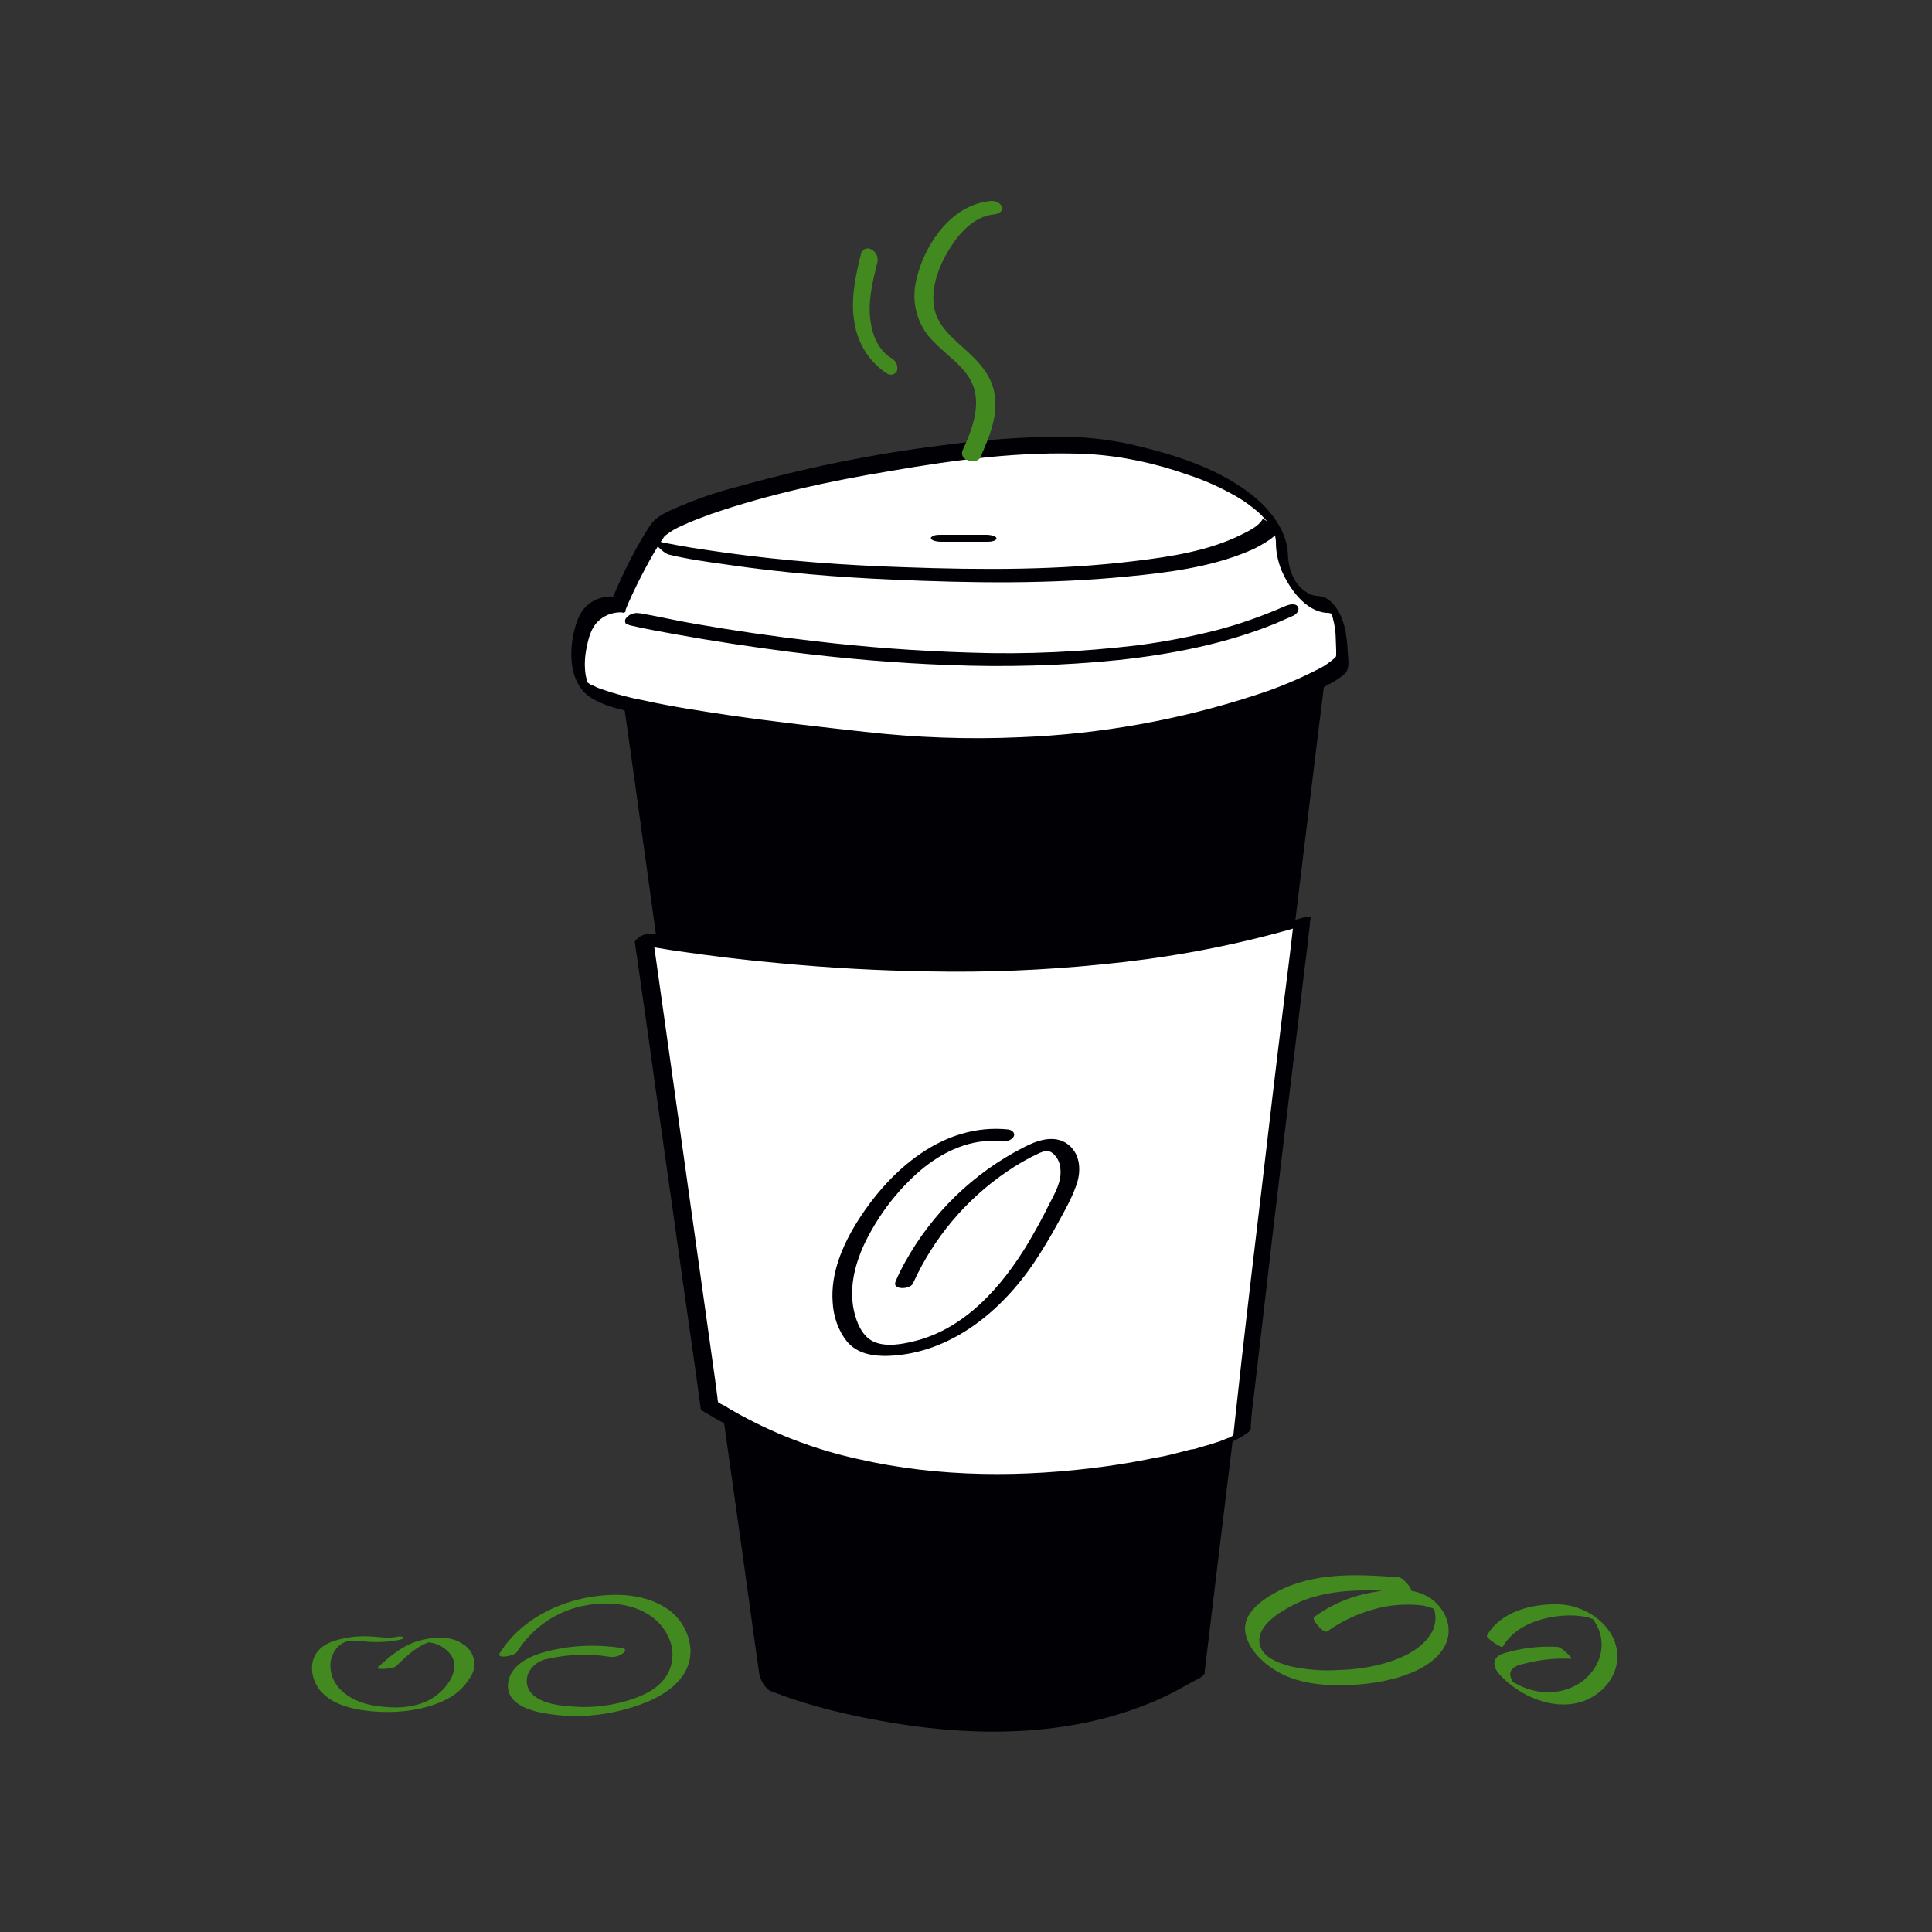 <svg transform="scale(1)" version="1.1" id="A3FF8S8gRB" xmlns="http://www.w3.org/2000/svg" xmlns:xlink="http://www.w3.org/1999/xlink" x="0px" y="0px" viewBox="0 0 500 500" xml:space="preserve" class="pbimage_pbimage__wrapper__image__0LEis false"><rect x="0" y="0" width="500" height="500" fill="#333333" stroke="none"/><title>Coffee</title><style type="text/css"> .st0{fill:#000005;} .st1{fill:#FFFFFF;} .st2{fill:#59BE4C;}
 .st2{fill:#428a20;}
 .st1{fill:#FFFFFF;}
 .st0{fill:#000005;}</style><g id="coffee"><path class="st0" d="M162.4,181.2l35.6,254.5c0,0,66,26.2,112.1-4.2l31.4-260L162.4,181.2z" fill="#000005"></path><path class="st0" d="M161,179.3l1,6.8l2.6,18.5l3.8,27.4l4.6,33.4l5.1,36.5l5.2,37.1l4.8,34.3l4.1,29.1l2.9,20.9
		c0.5,3.3,0.9,6.6,1.4,9.9l0.1,0.4c0.2,1.2,1.5,3.5,2.8,4c10.3,4.1,21.4,6.6,32.3,8.4c21.6,3.5,44.7,3.3,65.3-5
		c2.8-1.1,5.5-2.4,8.1-3.8c1.3-0.7,2.5-1.4,3.8-2.1c0.7-0.4,2.4-1.1,2.8-1.9c0.1-0.3,0.1-0.6,0.1-0.9l0.7-5.8l3.1-25.7l4.8-39.4
		l5.6-46.6l5.8-48.3l5.3-43.7l4-32.8l2-16.2l0.1-0.7c0.1-0.9-1.9-4-2.9-3.9l-17.8,1l-42.8,2.3l-51.8,2.8L183,178l-14.7,0.8l-4.6,0.2
		c-0.8-0.1-1.6,0-2.4,0.1c-0.1,0-0.2,0-0.3,0c-0.4,0,0.9,2.2,1,2.3c0.4,0.5,1.1,1.8,1.8,1.8l17.8-1l42.8-2.3l51.8-2.8l44.8-2.4
		l14.7-0.8c2.3-0.1,4.7-0.1,7-0.4h0.3l-3-4l-1.4,11.2l-3.5,29.3l-5,41.4l-5.8,47.6l-5.8,47.7l-5,41.6L310,418l-1,8.5l-0.3,2.3
		c0,0.3,0,0.6-0.1,0.9c0.1-0.2-0.9,0.5-0.6,0.3c-0.7,0.4-1.4,0.9-2,1.3c-1.4,0.8-2.7,1.6-4.1,2.3c-2.6,1.4-5.3,2.6-8.1,3.7
		c-5.4,2.1-11,3.7-16.8,4.8c-11.1,2-22.4,2.6-33.6,1.7c-15.1-1.1-30-4.2-44.4-9.2c-0.8-0.3-1.5-0.5-2.2-0.8l2.7,4l-0.9-6.8
		l-2.6-18.6l-3.8-27.4l-4.7-33.4l-5.1-36.5l-5.2-37.1l-4.8-34.3l-4.1-29.1l-2.9-20.9c-0.5-3.3-0.9-6.6-1.4-9.9l-0.1-0.4
		c-0.3-1-0.8-2-1.5-2.7C162.3,180.2,160.9,178.8,161,179.3z" fill="#000005"></path><path class="st1" d="M160,156.6c0,0-7.1-0.7-9.2,6.4s-1.4,11.4,0,14.2s10.6,7.8,77.3,14.9s119.1-16.3,119.1-20.6s0-14.9-5-14.9
		s-10.6-7.1-10.6-14.2s-7.8-18.4-39.7-25.5s-116.3,12-122,20.6C166,143.5,162.7,149.9,160,156.6z" fill="#FFFFFF"></path><path class="st0" d="M158.9,154.4c-2.6-0.2-5.1,0.6-7,2.3c-2,1.9-2.8,4.4-3.4,7c-0.6,2.7-0.8,5.4-0.5,8.1c0.4,3.4,1.9,6.8,4.8,8.7
		c2.2,1.3,4.6,2.3,7.1,2.9c5.1,1.4,10.3,2.6,15.5,3.5c9,1.6,18.2,2.9,27.3,4.1c13.5,1.7,27.1,3.5,40.6,4.1c23.9,1.1,47.8-1.3,71-7.3
		c7.7-1.9,15.3-4.4,22.7-7.4c2.4-1,4.8-2.1,7.1-3.4c1.4-0.7,2.7-1.6,3.9-2.6c1.4-1.4,0.9-3.7,0.8-5.5c-0.2-4.4-0.8-9.6-4.1-12.9
		c-0.6-0.7-1.4-1.2-2.2-1.5c-0.9-0.3-1.9-0.2-2.9-0.5c-2.1-0.8-3.8-2.4-4.8-4.4c-1-2-1.5-4.3-1.5-6.5c-0.1-1.1-0.3-2.3-0.6-3.3
		c-1.8-5.8-6.5-10.4-11.4-13.7c-8.9-6-19.7-9.1-30-11.4c-7-1.4-14.1-1.9-21.2-1.6c-8.9,0.2-17.8,1-26.6,2.2
		c-17.7,2.2-35.2,5.8-52.4,10.6c-5.9,1.5-11.6,3.5-17.2,6c-1.6,0.7-3.1,1.5-4.4,2.6c-0.8,0.8-1.5,1.8-2.1,2.8
		c-1.7,2.7-3.2,5.4-4.6,8.2c-1.5,3-2.9,6-4.2,9.1c-0.6,1.4,2.6,5,3.1,3.7c1.2-3.1,2.7-6.1,4.2-9.1c1.4-2.7,2.8-5.3,4.4-7.9
		c0.4-0.7,0.9-1.4,1.4-2.1c0.2-0.2,0,0,0-0.1c0.2-0.2,0.4-0.4,0.6-0.6c1.3-1,2.8-1.9,4.3-2.5c2.3-1.1,4.8-2,7.2-2.9
		c15.1-5.2,30.9-8.6,46.6-11.2c16.7-2.9,34-5.2,51-4.4c8.9,0.5,17.7,2.4,26.1,5.4c4.3,1.4,8.5,3.3,12.5,5.6c1.6,0.9,3.1,2,4.5,3.1
		l0.6,0.5c0.3,0.2,0.5,0.4,0.8,0.7s0.6,0.5,0.8,0.8l0.3,0.3c-0.4-0.4,0.1,0.1,0.2,0.2l0.6,0.7c0.1,0.1,0.8,1,0.3,0.4l0.5,0.6
		c0.1,0.2,0.6,1.1,0.2,0.3c0.3,0.5,0.5,0.9,0.7,1.4c-0.3-0.7,0,0,0.1,0.2s0.2,0.5,0.3,0.8s-0.1-0.4,0.1,0.2c0,0.2,0.1,0.4,0.1,0.6
		s0.1,0.4,0.1,0.7s0,0.3,0-0.1v0.4c0,2.5,0.5,5,1.5,7.4c2,4.6,6.1,10.5,11.6,10.9c0.3,0,0.6,0,0.9,0.1c0,0,0.5,0.2,0.3,0.1
		c0.5,0.2-0.3,0,0.2,0.2c-0.1,0-0.2-0.3-0.3-0.4c0.4,0.3-0.1-0.3,0.1,0.2c0.2,0.3,0.3,0.7,0.4,1c0.5,1.9,0.8,3.8,0.8,5.7
		c0,0.9,0.1,1.8,0.1,2.7c0,0.4,0,0.9,0,1.3s-0.1,0.6,0,0.2c0,0.1-0.1,0.3-0.2,0.4c-0.2,0.2,0.2-0.2,0,0c-0.1,0.1-0.2,0.2-0.3,0.3
		c-1.2,1-2.4,1.9-3.8,2.6c-5.2,2.7-10.7,5-16.3,6.8c-19.8,6.5-40.4,10.2-61.2,11c-13.4,0.6-26.9,0.1-40.2-1.4
		c-11.7-1.3-23.4-2.6-35.1-4.3c-7.3-1.1-14.7-2.2-21.9-3.8c-3.8-0.7-7.6-1.7-11.3-3c-0.6-0.2-1.1-0.4-1.6-0.7l-0.7-0.3l-0.3-0.1
		c-0.4-0.2,0.4,0.2,0,0l-0.9-0.6c-0.5-0.4,0.3,0.2,0,0c-0.1-0.1-0.2-0.2-0.3-0.3s0.5,0.6,0.2,0.2s0.5,0.7,0.2,0.2
		c-0.2-0.3,0.3,0.7,0.2,0.4c0,0,0-0.1,0-0.1c-0.1,0-0.3-0.6-0.4-0.9c-0.1-0.4-0.2-0.8-0.3-1.2c-0.4-2.4-0.3-4.8,0.2-7.2
		c0.5-2.6,1.2-5.4,3.3-7.2c1.7-1.5,4-2.2,6.3-2c1,0.1,0.3-1.8,0.1-2.2C160.8,155.8,159.9,154.5,158.9,154.4z" fill="#000005"></path><path class="st0" d="M162.9,161.8c3.9,0.9,7.7,1.6,11.6,2.3c9.9,1.8,19.9,3.3,29.9,4.6c13.6,1.7,27.2,2.9,40.9,3.4
		c14.8,0.6,29.6,0.2,44.3-1.3c13.7-1.5,27.6-4.2,40.4-9.4c1.6-0.7,3.2-1.4,4.8-2.1c0.8-0.4,1.7-1.5,1-2.4s-2.4-0.4-3.3,0
		c-5.7,2.5-11.6,4.6-17.7,6.2c-6.7,1.7-13.5,3-20.4,3.9c-14.3,1.7-28.8,2.4-43.2,1.9c-13.6-0.4-27.1-1.4-40.6-3
		c-10.4-1.2-20.7-2.7-31-4.5c-4.7-0.8-9.3-1.9-14-2.7h-0.2c-1.2-0.2-2.5,0.2-3.3,1.2c-0.5,0.5-0.4,1.2,0,1.7
		C162.5,161.5,162.7,161.7,162.9,161.8L162.9,161.8z" fill="#000005"></path><path class="st0" d="M173,143.5c4.9,1.2,10,1.9,15,2.6c14.3,2.1,28.7,3.3,43.1,3.9c20.2,0.9,40.5,1.2,60.6-0.8
		c10.5-1,21.5-2.4,31.3-6.5c2-0.8,3.9-1.9,5.7-3.1c0.5-0.4,1.5-1.1,1.7-1.7c0,0,0-0.1,0-0.1c0.5-0.9-3.5-3.7-3.6-3.5
		c-1,1.9-3.8,3.2-5.6,4.1c-8.5,4.2-18.4,5.7-27.6,6.8c-19.6,2.4-39.6,2.3-59.4,1.6c-15.4-0.5-30.8-1.6-46-3.7
		c-4.3-0.6-8.6-1.2-12.9-2c-1.2-0.2-2.5-0.5-3.7-0.7c-0.6-0.2-1.2-0.3-1.9-0.4c-0.1,0-0.2,0-0.2,0c-0.6-0.1,0.8,1.6,0.9,1.6
		C171.2,142.4,172,143.1,173,143.5L173,143.5z" fill="#000005"></path><path class="st0" d="M243.4,140.2h11.9c0.6,0,1.2,0,1.8-0.2c0.2-0.1,0.7-0.2,0.8-0.6c0-0.8-2-1-2.5-1h-11.9c-0.6,0-1.2,0-1.8,0.2
		c-0.2,0.1-0.7,0.3-0.8,0.6C240.9,140,242.9,140.2,243.4,140.2L243.4,140.2z" fill="#000005"></path><path class="st1" d="M166.9,243.3c0,0,95,18.4,170.1-4.4c0,0-15.5,127.4-15.5,131.8s-83.2,28.7-137.7-6.7L166.9,243.3z" fill="#FFFFFF"></path><path class="st0" d="M165,244.4c3.3,0.6,6.7,1.2,10.1,1.7c8.9,1.3,17.9,2.4,26.9,3.2c12.7,1.2,25.5,1.9,38.3,2.1
		c14.9,0.3,29.8-0.3,44.7-1.8c15.6-1.5,31-4.2,46.1-8.3c1.9-0.5,3.7-1,5.6-1.6l-2-0.2c-0.8,7.1-1.7,14.1-2.6,21.2
		c-1.9,15.4-3.7,30.8-5.5,46.2c-1.8,15.1-3.6,30.2-5.3,45.3c-0.5,4.9-1.1,9.7-1.6,14.5c-0.1,1.2-0.3,2.5-0.4,3.7
		c0,0.3-0.1,0.7-0.1,1c0-0.2-0.2,0.2,0-0.1c-0.3,0.5,0.2-0.1-0.1,0.2c-0.2,0.1-0.6,0.3,0.1,0l-0.4,0.2c-0.5,0.3,0.2-0.1,0,0
		s-0.4,0.2-0.5,0.3l-0.5,0.2c-0.5,0.3,0.6-0.3-0.1,0c-0.5,0.2-1,0.4-1.5,0.6l-0.8,0.3c-0.8,0.3,0.3-0.1-0.3,0.1l-1.9,0.6
		c-1.4,0.4-2.7,0.8-4.1,1.2l-0.6,0.1l-0.2,0l-1.2,0.3c-0.9,0.2-1.8,0.5-2.7,0.7c-1.9,0.5-3.7,0.9-5.6,1.2c-4.2,0.9-8.4,1.6-12.7,2.2
		c-21.2,2.9-43.1,2.9-64-1.9c-11.5-2.5-22.5-6.8-32.8-12.7c-0.6-0.4-1.2-0.7-1.8-1.1c-0.4-0.2-1.4-0.6-1.7-1c0,0,0-0.1,0-0.1
		c-0.1-0.3-0.1-0.5-0.1-0.8l-0.5-3.9l-5.1-36.3l-6.7-47.7l-4.3-30.5l-0.2-1.5c-0.1-0.7-4.8,0.6-4.6,1.9l0.9,6.2l2.3,16.1l3.1,22.2
		l3.5,24.7l3.3,23.4l2.6,18.2l1.3,9.5c0,0.2,0,0.4,0.1,0.5c0.4,0.6,1.8,1.2,2.4,1.6c1.3,0.8,2.6,1.5,3.9,2.2
		c5.2,2.9,10.7,5.3,16.3,7.3c11,3.8,22.3,6.2,33.9,7.2c10.9,1,22,1.1,32.9,0.2c9.3-0.7,18.5-2,27.6-4c6.4-1.3,12.6-3,18.7-5.4
		c1.9-0.7,3.8-1.6,5.5-2.8c0.5-0.3,0.9-0.7,1.1-1.3c0-0.2,0-0.3,0-0.5c0,0.2,0,0,0-0.2c0.2-3.2,0.6-6.3,1-9.5c0.7-6,1.4-12,2.1-18
		c0.9-7.8,1.8-15.5,2.7-23.3l3-25.2c1-7.9,1.9-15.9,2.9-23.8c0.8-6.4,1.5-12.7,2.3-19.1c0.5-3.7,0.9-7.3,1.3-11c0-0.5,0.1-1,0.2-1.4
		c0.1-0.8-1.6-0.2-2-0.2c-14.7,4.3-29.7,7.3-44.9,8.9c-14.8,1.6-29.6,2.4-44.5,2.2c-13-0.1-25.9-0.7-38.8-1.8
		c-9.4-0.8-18.7-1.9-28-3.2c-2.8-0.4-5.6-0.8-8.4-1.3c-1.3-0.2-2.5-0.5-3.8-0.7h-0.2c-1.2,0-2.3,0.3-3.3,1
		C165,243.4,164,244.2,165,244.4z" fill="#000005"></path><path class="st1" d="M259.9,293.8c-6.8-0.8-13.7,1.4-19.5,5.1s-10.4,9-14.4,14.5c-6.2,8.7-11,20.3-6.4,30c0.8,1.8,2,3.4,3.6,4.5
		c2,1.1,4.4,1.6,6.7,1.4c10.3-0.3,20-5.7,27.3-13.1c7.3-7.3,12.5-16.5,17-25.8c1.2-2.5,2.4-5,2.4-7.8s-1.6-5.7-4.3-6.3
		c-1.9-0.5-3.9,0.4-5.7,1.3c-14.5,7.3-26.1,19.3-32.8,34.1" fill="#FFFFFF"></path><path class="st0" d="M260.9,292.3c-16.7-1.7-30.4,10.3-38.8,23.5c-4,6.3-7.2,13.7-6.6,21.3c0.2,3.6,1.4,7.2,3.7,10.1
		c2.7,3.2,6.8,3.8,10.7,3.7c16-0.6,29.1-11.4,37.7-24.1c2.2-3.3,4.3-6.8,6.2-10.3c1.9-3.5,4-7.1,5.1-10.9c0.9-3.4,0.4-7.3-2.6-9.5
		c-3.5-2.6-8.1-0.9-11.5,0.9c-12.9,6.6-23.6,17-30.6,29.7c-0.9,1.6-1.7,3.2-2.4,4.9c-1.1,2.3,3.8,2.2,4.5,0.5
		c5.3-11.7,13.7-21.7,24.3-28.9c2.6-1.8,5.4-3.4,8.4-4.8c1.2-0.5,2.3-0.9,3.5,0.1c1.1,1,1.8,2.3,1.9,3.8c0.5,3.4-1.5,6.7-3,9.6
		c-1.6,3.3-3.4,6.5-5.2,9.6c-6.8,11.4-16.6,22.6-30,25.7c-2.9,0.7-6.5,1.3-9.4,0.3c-3.1-1-4.7-4.2-5.5-7.1
		c-1.9-6.5-0.1-13.5,2.9-19.5c3.5-6.9,8.2-13,14-18c5.8-4.9,13.2-8.4,20.9-7.5c1.1,0.1,2.6-0.2,3.2-1.2S261.8,292.4,260.9,292.3
		L260.9,292.3z" fill="#000005"></path><path class="st2" d="M361.9,408.2c-10.6-0.8-22-1.4-31.7,3.9c-3.7,2-8.7,5.5-7.9,10.4s5.7,9,10,11s9.1,2.6,13.8,2.6
		c5.2,0.1,10.5-0.5,15.5-1.9c4.4-1.3,9.3-3.5,11.9-7.5c2.7-4.2,1.3-9.1-2.3-12.3c-4.1-3.6-10.3-3.3-15.4-2.4
		c-5.7,0.9-11.1,3.1-15.7,6.5c-0.8,0.5,2.4,4.4,3.4,3.7c3.6-2.6,7.7-4.5,12-5.7c4.1-1.2,8.5-1.5,12.7-1c0.9,0.2,1.8,0.4,2.7,0.8
		c0.5,0.2,0.2,0.2,0.1-0.1c0.2,0.4,0.3,0.8,0.4,1.3c0.3,1.9-0.1,3.9-1.2,5.5c-2.3,3.6-6.5,5.7-10.4,7c-4.3,1.4-8.9,2.1-13.4,2.2
		c-4.2,0.3-8.5-0.1-12.6-1c-3.2-0.9-7.7-2.5-7.9-6.4c-0.2-4.1,4.7-7.2,7.8-8.9c9.5-5.3,20.8-4.5,31.3-3.8c0.9,0.1-0.4-1.8-0.5-1.9
		C363.8,409.4,362.9,408.3,361.9,408.2L361.9,408.2z" fill="#428a20"></path><path class="st2" d="M133.8,427.5c4.1-6.5,10.7-10.9,18.2-12.1c7.7-1.4,17.4,0.4,21,8.3c1.7,3.5,1.3,7.6-1,10.7
		c-2.3,3-5.9,4.6-9.5,5.7c-4.4,1.3-8.9,1.9-13.5,1.6c-3.6-0.2-8.6-0.6-11.3-3.3c-1.5-1.5-1.8-3.8-0.8-5.7c1-1.8,2.8-3.1,4.9-3.4
		c5.3-1.2,10.7-1.4,16.1-0.5c1.2,0.1,2.4-0.2,3.4-1c0.8-0.6,0.6-1.2-0.4-1.3c-5.9-0.9-11.9-0.8-17.8,0.5c-4.5,1-10.9,3.1-11.6,8.6
		c-0.6,4.9,4.6,6.8,8.4,7.6c5.5,1.1,11.2,1.2,16.7,0.3c8.5-1.4,22.4-5.8,22.1-16.6c-0.3-4.6-2.9-8.8-6.9-11.1
		c-4.4-2.6-9.6-3.3-14.6-3c-10.8,0.6-22.1,5.7-27.9,15.1C128.4,429.4,133.2,428.6,133.8,427.5L133.8,427.5z" fill="#428a20"></path><path class="st2" d="M388.9,426.2c2.6-4.6,7.7-6.8,12.7-7.7c2.8-0.5,5.7-0.6,8.5-0.1c0.7,0.1,1.4,0.3,2,0.6
		c1.3,0.6-0.2,0.1-0.1-0.2c0,0,0.4,0.4,0.3,0.3c0.7,1,1.3,2.1,1.7,3.3c1.6,5.1-0.8,10.3-5.2,13.2c-4.9,3.2-11.5,3-16.5,0.1
		c-0.3-0.1-0.6-0.3-0.8-0.5c-0.2-0.1-0.2-0.1,0,0l-0.2-0.3c-0.3-0.8-0.7-1.5-0.3-2.4c0.6-1.3,2.4-1.7,3.7-2c3.9-1,7.9-1.4,11.9-1.2
		c0.5,0-1-1.4-1.1-1.5c-0.6-0.5-1.7-1.6-2.6-1.6c-4-0.2-8.1,0.2-12,1.2c-1.4,0.4-3.4,0.7-4,2.3s0.6,3.1,1.7,4.2
		c5,5.1,13,8.6,20.1,6.7c6.1-1.7,10.8-7.3,9.7-13.8c-1.2-6.8-8.5-11.5-15.1-11.6c-6.7-0.2-14.9,1.8-18.5,8.1
		C384.5,423.9,388.6,426.6,388.9,426.2L388.9,426.2z" fill="#428a20"></path><path class="st2" d="M102.2,423.7c-2.1,0.3-4.4-0.1-6.5-0.2c-2.2-0.1-4.4,0-6.6,0.5c-3.3,0.6-6.8,1.9-8,5.4c-1,3.1,0.2,6.7,2.5,8.9
		c2.6,2.5,6.1,3.6,9.6,4.2c7,1.1,15,0.7,21.5-2.3c3-1.3,5.5-3.5,7.1-6.3c1.8-2.7,1-6.4-1.7-8.2c-3.3-2.5-7.8-2.1-11.6-1.1
		c-4.3,1.2-7.6,4-10.8,7c-0.4,0.4,1.7,0.3,1.8,0.3c0.8-0.1,2.3-0.1,3-0.7c2.3-2.2,4.6-4.5,7.5-5.8c0.4-0.2,0.8-0.3,1.1-0.4
		c0.8-0.4-0.4,0.2-0.5,0c0,0,1.6,0.2,1.7,0.3c1.2,0.3,2.3,0.9,3.2,1.7c5,4.2,0,10.6-4.3,12.9s-9.6,2.3-14.4,1.5
		c-5.5-0.9-11.4-4.3-11.3-10.6c0.1-2.7,1.9-5.6,4.7-6.1c1.7-0.1,3.5,0,5.2,0.2c2.2,0.1,4.4,0.1,6.6-0.3c0.3,0,2.5-0.3,2.4-0.8
		S102.4,423.6,102.2,423.7L102.2,423.7z" fill="#428a20"></path><path class="st2" d="M256.5,52c-5.3,0.5-9.6,3.3-13,7.4c-3.5,4.3-5.8,9.4-6.7,14.8c-0.7,5.2,1,10.5,4.8,14.2c3,3.2,7,5.7,9.3,9.5
		c3.6,5.9,0.8,13-1.8,18.7c-0.4,1,0.1,2.1,1.1,2.4c0.1,0,0.1,0,0.2,0.1c0.9,0.4,2.8,0.4,3.3-0.7c2.3-5.2,4.8-11,3.6-16.9
		c-0.9-4.7-4.3-8.2-7.8-11.3c-3.2-2.9-6.8-5.9-7.7-10.4c-1-5.2,1.1-10.8,3.8-15.2c2.5-4.1,6.4-8.6,11.6-9.1c1-0.1,2.3-0.6,2.1-1.8
		S257.5,51.9,256.5,52z" fill="#428a20"></path><path class="st2" d="M222.9,65.4c-1.5,6-2.9,12.3-1.7,18.5c0.9,5.2,3.9,9.9,8.4,12.8c0.8,0.5,1.9,0.3,2.4-0.5
		c0.1-0.1,0.2-0.3,0.2-0.4c0.2-1.3-0.4-2.5-1.5-3.1c-3.3-2-4.9-5.8-5.4-9.5c-0.8-5.2,0.6-10.5,1.8-15.5c0.2-1.3-0.4-2.5-1.5-3.1
		c-0.8-0.5-1.9-0.4-2.4,0.4C223,65.1,222.9,65.3,222.9,65.4L222.9,65.4z" fill="#428a20"></path></g></svg>